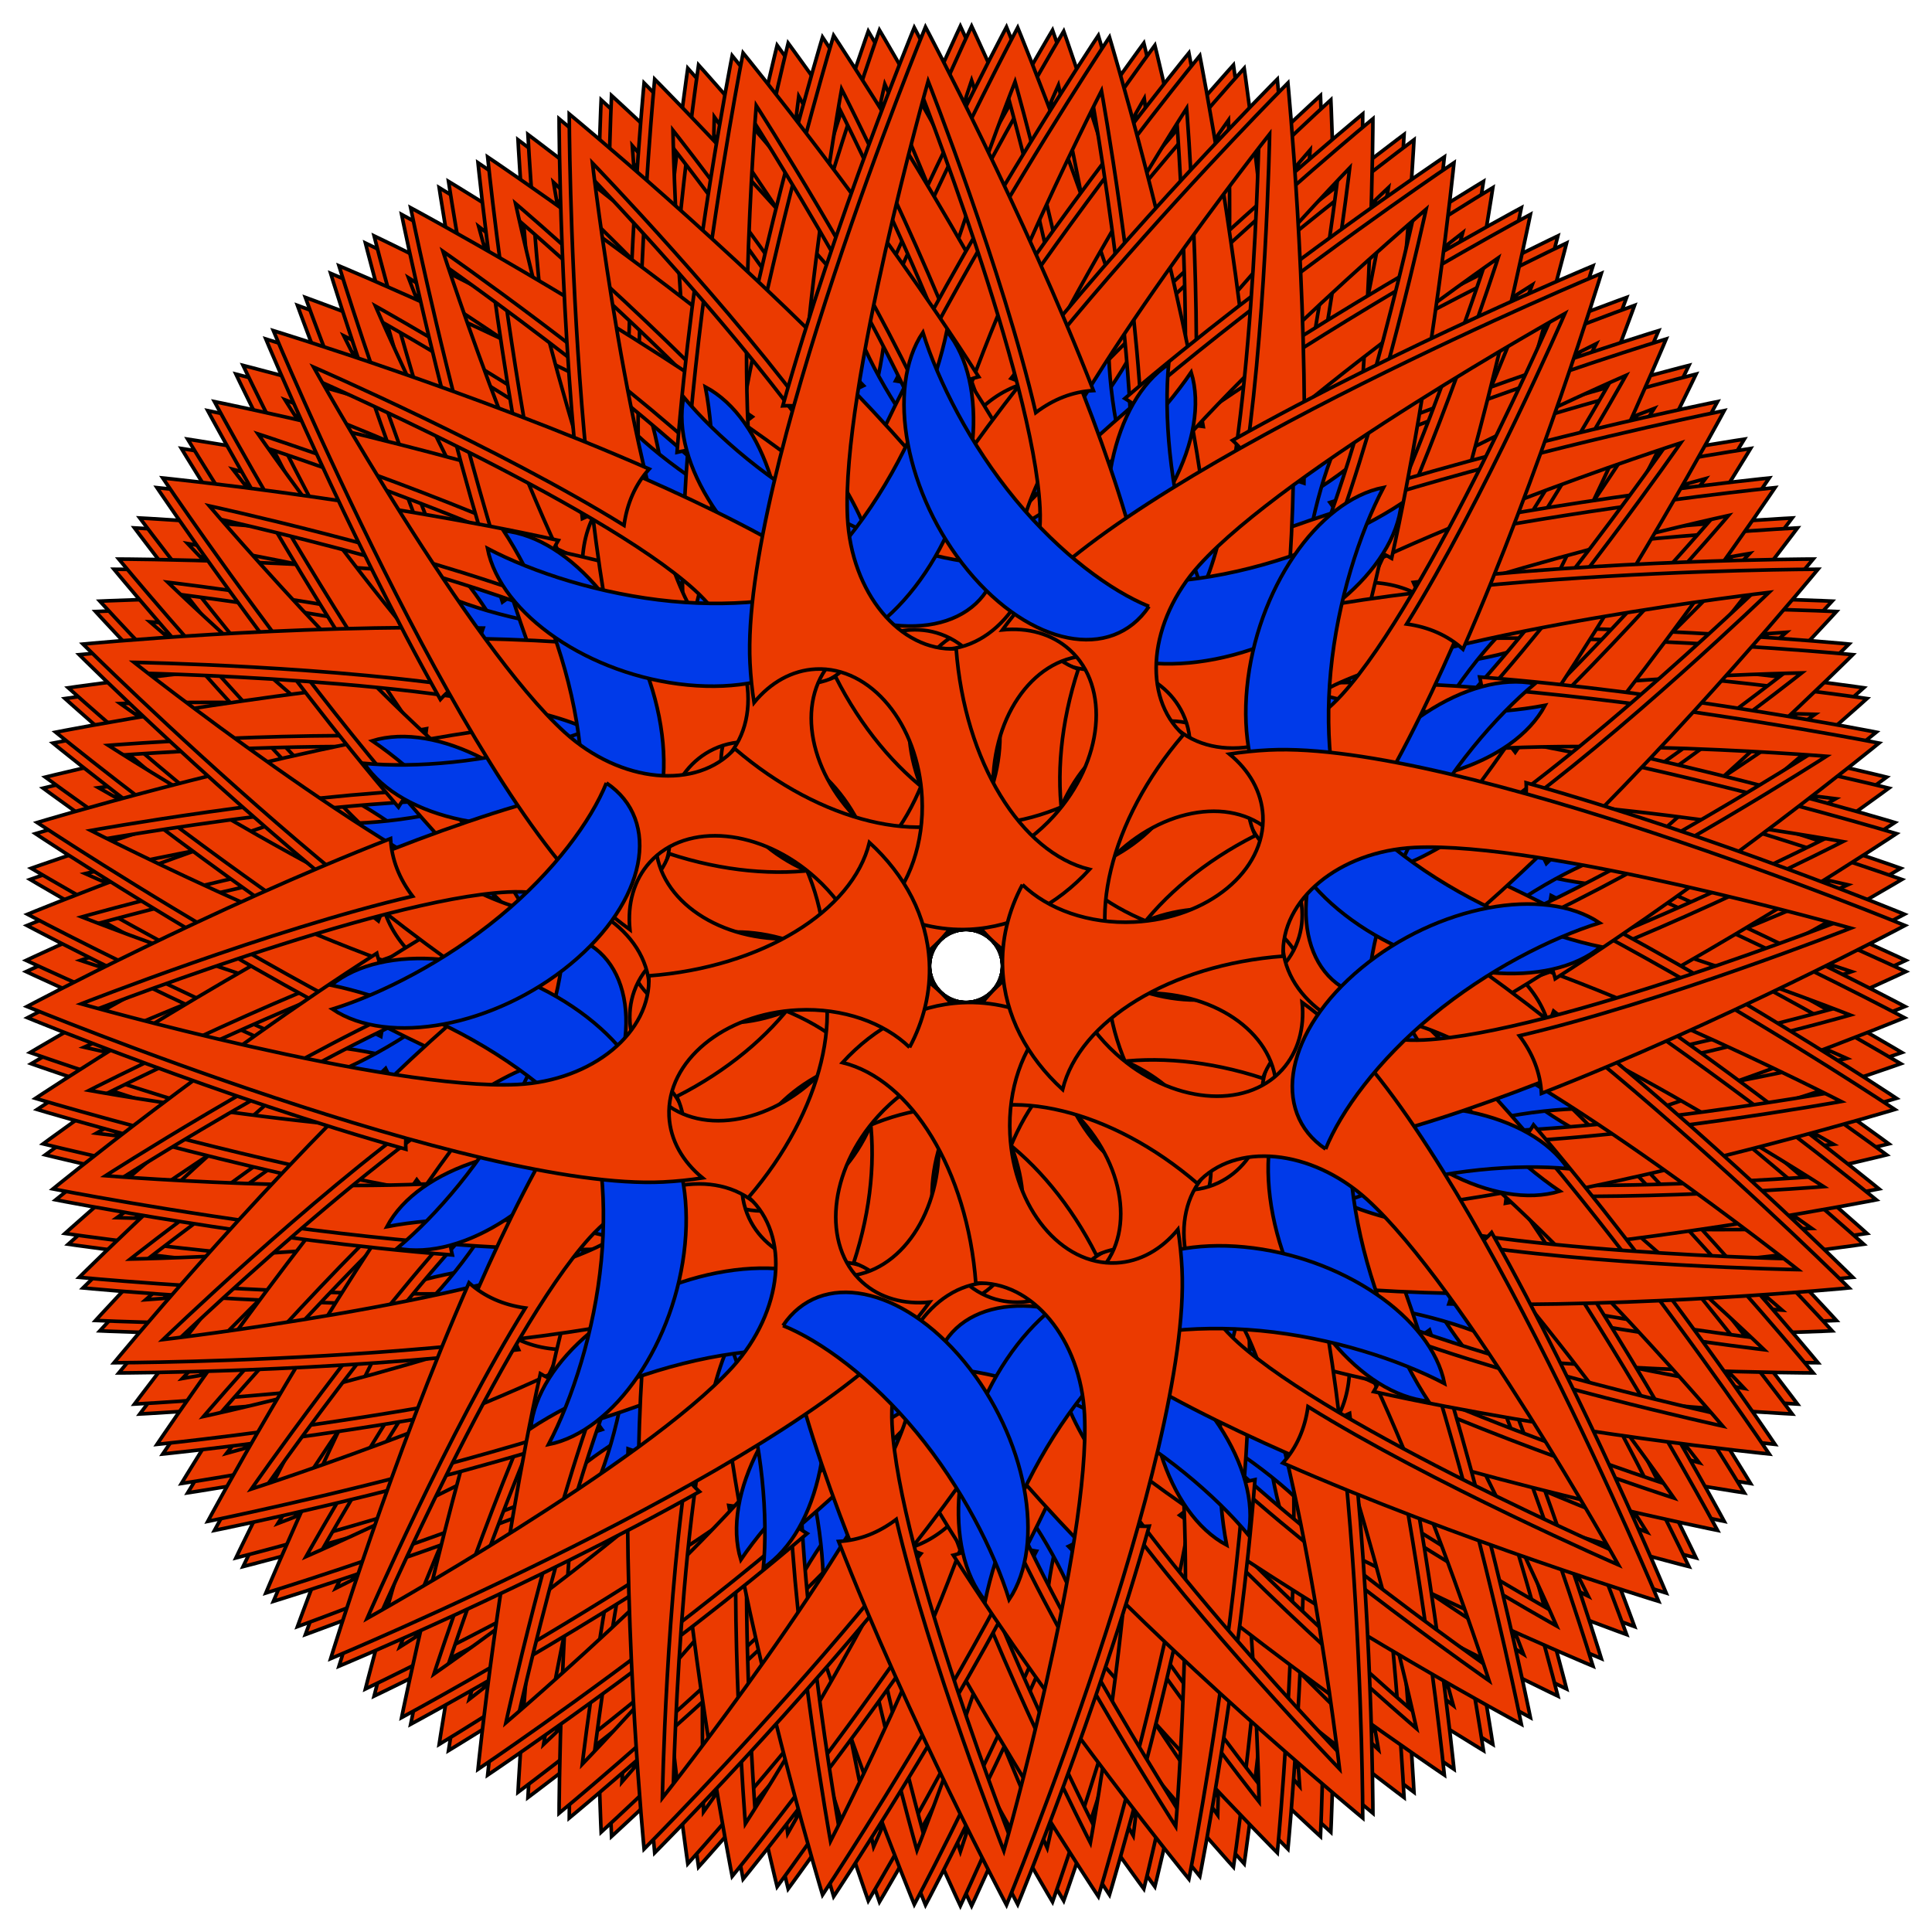 <?xml version="1.0" encoding="UTF-8"?>
<!DOCTYPE svg  PUBLIC '-//W3C//DTD SVG 1.1//EN'  'http://www.w3.org/Graphics/SVG/1.1/DTD/svg11.dtd'>
<svg version="1.1" viewBox="-800 -800 1600 1600" xmlns="http://www.w3.org/2000/svg" xmlns:xlink="http://www.w3.org/1999/xlink">
<g id="b">
<g id="c">
<g id="d">
<g id="e">
<g id="f">
<g id="g">
<g id="h">
<g id="a" stroke="#000" stroke-width="3">
<path d="m-65 50c21.27-12.749 44.847-19.843 69.65-19.843 37.96 0 73.047 16.617 101.43 44.713-56.021 16.658-98.898 93.934-101.32 187.89l-0.109-1e-3c-46.605 0-84.443 50.724-84.443 113.2 0 107.24 84.443 357.46 84.443 357.46s53.868-159.62 75.552-278.5c14.919 10.222 31.322 15.875 48.54 15.875h0.036c-50.628 151.42-124.13 307.55-124.13 307.55s-171-363.26-171-518.94c0-11.159 0.596-22.133 1.75-32.885 14.267 15.728 32.53 25.176 52.427 25.176 45.603 0 82.627-49.633 82.627-110.77 0-37.628-14.026-70.899-35.449-90.924z" fill="#eb3a00"/>
<path d="m166 290c-33.31-44.653-99.766-28.07-148.31 37.01s-60.917 154.17-27.608 198.82c10.531-40.91 34.767-95.151 69.855-142.19 35.088-47.037 75.549-79.526 106.07-93.644z" fill="#003ae9"/>
</g>
<use transform="rotate(180)" xlink:href="#a"/>
</g>
<use transform="rotate(90)" xlink:href="#h"/>
</g>
<use transform="rotate(45)" xlink:href="#g"/>
</g>
<use transform="scale(-1,1)" xlink:href="#f"/>
</g>
<use transform="rotate(22.5)" xlink:href="#e"/>
</g>
<use transform="rotate(11.25)" xlink:href="#d"/>
</g>
<use transform="rotate(5.625)" xlink:href="#c"/>
</g>
<use transform="rotate(2.812)" xlink:href="#b"/>
</svg>

